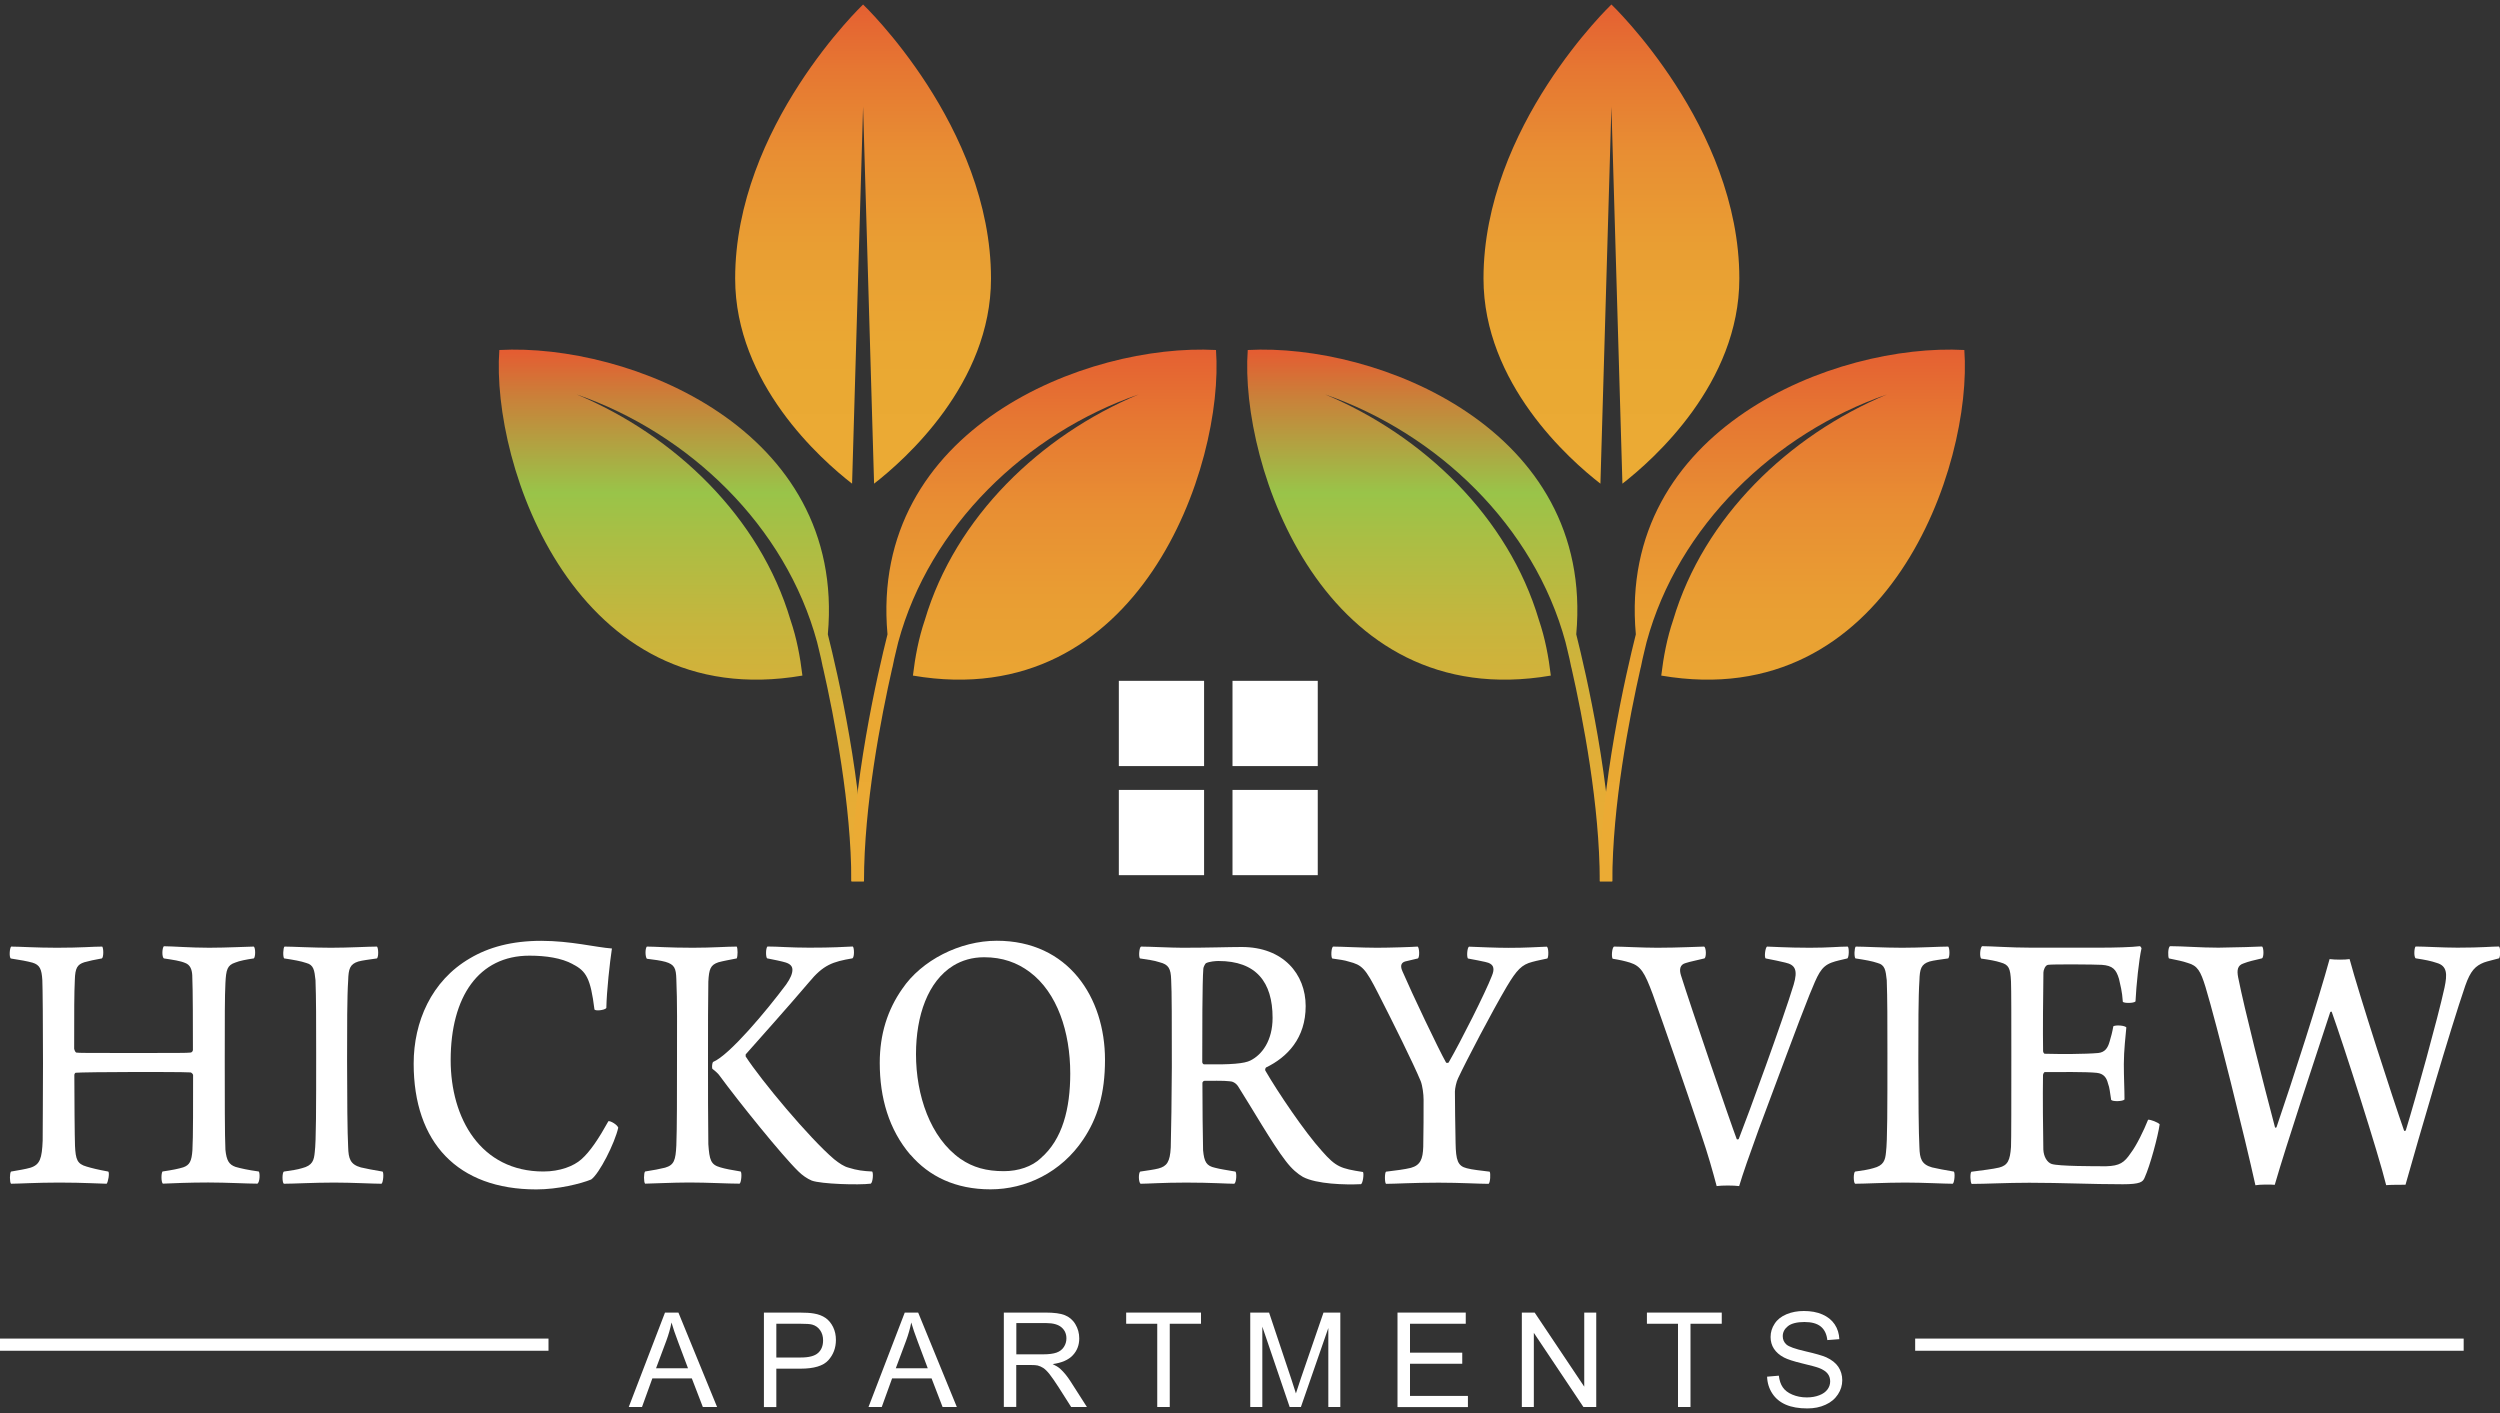 <?xml version="1.0" encoding="UTF-8"?>
<svg id="logos" xmlns="http://www.w3.org/2000/svg" xmlns:xlink="http://www.w3.org/1999/xlink" viewBox="0 0 300 169.58">
  <rect x="0" y="0" width="300" height="169.58" fill="#333333" stroke="none"/>
  <defs>
    <style>
      .cls-1 {
        fill: url(#linear-gradient-5);
      }

      .cls-2 {
        fill: url(#linear-gradient-6);
      }

      .cls-3 {
        fill: url(#linear-gradient-4);
      }

      .cls-4 {
        fill: url(#linear-gradient-3);
      }

      .cls-5 {
        fill: url(#linear-gradient-2);
      }

      .cls-6 {
        fill: url(#linear-gradient);
      }

      .cls-7 {
        fill: #fff;
      }
    </style>
    <linearGradient id="linear-gradient" x1="103.57" y1="57.88" x2="103.57" y2="-.38" gradientUnits="userSpaceOnUse">
      <stop offset="0" stop-color="#ebab34"/>
      <stop offset=".28" stop-color="#eaa833"/>
      <stop offset=".49" stop-color="#e99e33"/>
      <stop offset=".68" stop-color="#e88e33"/>
      <stop offset=".85" stop-color="#e67732"/>
      <stop offset="1" stop-color="#e45d32"/>
    </linearGradient>
    <linearGradient id="linear-gradient-2" x1="81.75" y1="107.13" x2="81.75" y2="42.25" gradientUnits="userSpaceOnUse">
      <stop offset="0" stop-color="#ebab34"/>
      <stop offset=".16" stop-color="#e7ac35"/>
      <stop offset=".33" stop-color="#dbaf38"/>
      <stop offset=".49" stop-color="#c7b53d"/>
      <stop offset=".65" stop-color="#abbe44"/>
      <stop offset=".74" stop-color="#99c449"/>
      <stop offset=".91" stop-color="#c8833a"/>
      <stop offset="1" stop-color="#e45d32"/>
    </linearGradient>
    <linearGradient id="linear-gradient-3" x1="124.09" y1="102.46" x2="124.09" y2="40.95" xlink:href="#linear-gradient"/>
    <linearGradient id="linear-gradient-4" x1="193.37" x2="193.37" xlink:href="#linear-gradient"/>
    <linearGradient id="linear-gradient-5" x1="171.56" x2="171.56" y2="42.25" xlink:href="#linear-gradient-2"/>
    <linearGradient id="linear-gradient-6" x1="213.89" y1="102.46" x2="213.89" y2="40.95" xlink:href="#linear-gradient"/>
  </defs>
  <g>
    <path class="cls-6" d="M103.57.54s-15.35,14.62-15.35,32.89c0,12.59,10.31,21.73,14.03,24.61l1.32-45.23,1.32,45.23c3.72-2.89,14.03-12.03,14.03-24.61,0-18.27-15.35-32.89-15.35-32.89Z"/>
    <path class="cls-5" d="M103.65,105.76c0-11.43-3.15-25.03-4.31-29.64,2.23-24.72-23.96-34.96-39.42-34.12-1.01,13.86,9.14,43.74,36.37,39.07-.27-2.26-.69-4.5-1.43-6.67-3.67-12.37-13.88-22.14-25.66-27.07,13.52,4.69,25.08,15.8,28.85,29.72.07.29.15.61.23.95.17.7.34,1.41.47,2.12,0-.02,0-.04,0-.05,1.39,6.12,3.41,16.61,3.41,25.69h1.46Z"/>
    <path class="cls-4" d="M102.19,105.76c0-11.43,3.15-25.03,4.31-29.64-2.23-24.72,23.96-34.96,39.42-34.12,1.01,13.86-9.14,43.74-36.37,39.07.27-2.26.69-4.5,1.43-6.67,3.67-12.37,13.88-22.14,25.66-27.07-13.52,4.69-25.08,15.8-28.85,29.72-.07.29-.15.61-.23.95-.17.7-.34,1.41-.47,2.12,0-.02,0-.04,0-.05-1.39,6.12-3.41,16.61-3.41,25.69h-1.46Z"/>
  </g>
  <g>
    <path class="cls-3" d="M193.37.54s-15.35,14.62-15.35,32.89c0,12.59,10.31,21.73,14.03,24.61l1.32-45.23,1.32,45.23c3.72-2.89,14.03-12.03,14.03-24.61,0-18.27-15.35-32.89-15.35-32.89Z"/>
    <path class="cls-1" d="M193.46,105.76c0-11.43-3.15-25.03-4.31-29.64,2.23-24.72-23.96-34.96-39.42-34.12-1.01,13.86,9.14,43.74,36.37,39.07-.27-2.26-.69-4.5-1.43-6.67-3.67-12.37-13.88-22.14-25.66-27.07,13.52,4.69,25.08,15.8,28.85,29.72.07.29.15.61.23.95.17.7.34,1.41.47,2.12,0-.02,0-.04,0-.05,1.39,6.12,3.41,16.61,3.41,25.69h1.46Z"/>
    <path class="cls-2" d="M191.99,105.76c0-11.43,3.15-25.03,4.31-29.64-2.23-24.72,23.96-34.96,39.42-34.12,1.01,13.86-9.14,43.74-36.37,39.07.27-2.26.69-4.5,1.43-6.67,3.67-12.37,13.88-22.14,25.66-27.07-13.52,4.69-25.08,15.8-28.85,29.72-.07.29-.15.61-.23.95-.17.7-.34,1.41-.47,2.12,0-.02,0-.04,0-.05-1.39,6.12-3.41,16.61-3.41,25.69h-1.46Z"/>
  </g>
  <rect class="cls-7" x="134.26" y="81.7" width="10.23" height="10.23"/>
  <rect class="cls-7" x="147.9" y="81.7" width="10.23" height="10.23"/>
  <rect class="cls-7" x="134.26" y="94.79" width="10.23" height="10.23"/>
  <rect class="cls-7" x="147.9" y="94.79" width="10.23" height="10.23"/>
  <g>
    <path class="cls-7" d="M1.31,113.59c.97,0,3.04.14,5.52.14,2.95,0,4.3-.14,5.44-.14.17.23.17,1.28-.04,1.42-.8.14-1.64.32-2.11.46-.84.27-1.1.69-1.14,2.1-.08,1.65-.08,3.71-.08,8.28.04.18.13.41.25.46.34.05,1.18.05,7.04.05,4.89,0,6.28,0,6.66-.05.17,0,.3-.18.3-.32,0-2.38,0-7.28-.08-8.97-.04-.69-.25-1.24-.84-1.46-.63-.27-1.43-.37-2.57-.55-.25-.18-.21-1.24,0-1.46,1.01,0,3.2.18,5.44.18,2.11,0,4.72-.14,5.36-.14.21.18.21,1.24,0,1.42-.93.14-1.69.28-2.23.5-.97.32-1.1.87-1.18,2.47-.08,1.6-.08,4.07-.08,9.47,0,3.98,0,8.97.08,10.52.13,1.28.42,1.78,1.22,2.06.63.18,1.48.37,2.78.55.17.18.13,1.33-.17,1.46-1.22,0-3.67-.14-5.9-.14s-4.34.09-5.44.14c-.21-.18-.21-1.24-.04-1.46,1.22-.18,1.9-.32,2.49-.5.76-.27,1.01-.73,1.1-2.06s.08-6.13.08-9.01c0-.09-.17-.32-.34-.32-.8-.05-4.34-.05-6.66-.05-3.29,0-6.7.05-7.08.09-.08,0-.17.18-.17.23,0,2.52.04,7.64.08,8.56.08,1.6.25,2.15,1.39,2.47.59.18,1.35.37,2.61.6.17.18-.04,1.33-.21,1.46-.67,0-2.74-.14-5.69-.14-2.7,0-4.93.14-5.78.14-.17-.18-.17-1.28,0-1.46,1.01-.18,1.69-.28,2.32-.46,1.18-.37,1.39-1.14,1.48-3.25,0-1.56.04-5.31.04-9.29,0-4.44-.04-9.2-.08-9.97-.08-1.33-.3-1.83-1.18-2.1-.67-.18-1.43-.32-2.61-.5-.21-.18-.13-1.24.04-1.42Z"/>
    <path class="cls-7" d="M34.15,113.59c.89,0,3.42.14,5.57.14s4.47-.14,5.52-.14c.17.18.21,1.19,0,1.42-.97.14-1.73.23-2.24.37-1.01.32-1.18.87-1.22,2.29-.13,1.92-.13,5.58-.13,9.61,0,4.44.04,8.79.13,10.39.04,1.37.25,2.06,1.52,2.42.59.14,1.52.32,2.61.5.17.14.08,1.33-.13,1.46-.97,0-3.54-.14-5.69-.14-2.45,0-4.85.14-6.03.14-.21-.14-.21-1.33,0-1.46.97-.14,1.6-.23,2.19-.41,1.27-.32,1.43-.96,1.52-1.92.17-1.33.17-5.35.17-11.85,0-3.8,0-6.63-.08-8.79-.13-1.19-.21-1.83-1.1-2.06-.67-.23-1.48-.37-2.66-.55-.17-.18-.13-1.28.04-1.42Z"/>
    <path class="cls-7" d="M68.72,115.69c-1.35-.73-3.2-1.01-5.19-1.01-6.07,0-9.45,4.9-9.45,12.54,0,6.95,3.58,13.36,11.13,13.36,1.98,0,3.63-.64,4.55-1.46,1.05-.92,2.11-2.52,3.25-4.58.25-.05,1.05.41,1.18.78-.42,1.88-2.28,5.54-3.25,6.22-1.22.5-3.96,1.19-6.58,1.19-9.45,0-14.72-5.63-14.72-15.1,0-4.99,2.11-9.93,6.75-12.63,2.24-1.33,5.02-2.1,8.56-2.1s6.54.78,8.48.92c-.25,1.65-.63,5.08-.67,7.14-.17.27-1.43.41-1.43.14-.46-3.66-.97-4.58-2.61-5.4Z"/>
    <path class="cls-7" d="M85,137.29c.13,1.92.3,2.47,1.43,2.79.59.18,1.35.32,2.45.5.17.14.08,1.33-.13,1.46-1.39,0-3.84-.14-6.03-.14-2.02,0-4.68.14-5.31.14-.17-.18-.17-1.28,0-1.46.93-.14,1.86-.32,2.4-.46,1.1-.32,1.26-.92,1.35-2.65.08-2.01.08-6.27.08-10.34,0-3.66.04-6.95-.08-9.65-.04-1.28-.21-1.74-1.31-2.06-.51-.14-1.35-.27-2.23-.37-.21-.27-.21-1.24,0-1.46,1.01,0,2.61.14,5.52.14,2.32,0,4.09-.14,5.27-.14.13.23.13,1.14,0,1.42-.72.14-1.69.32-2.19.46-.97.32-1.14.82-1.22,2.33-.04,2.01-.04,5.72-.04,9.29,0,3.8,0,7,.04,10.2ZM89.47,126.76c1.86,2.88,7.67,9.84,10.63,12.35.63.5,1.18.87,1.73,1.01,1.01.32,1.77.41,2.83.46.17.18.08,1.33-.17,1.46-1.43.18-5.95.05-7.08-.37-.55-.23-1.14-.64-1.6-1.1-1.98-1.92-7.21-8.42-9.49-11.53-.08-.14-.51-.55-.84-.78-.08-.23,0-.73.08-.82,1.98-.82,6.45-6.18,8.77-9.29.55-.78.76-1.33.76-1.78,0-.41-.25-.69-.8-.87-.46-.14-1.31-.32-2.24-.5-.17-.18-.17-1.19.04-1.42,1.31,0,2.74.14,5.02.14,2.87,0,4.05-.09,5.23-.14.17.14.21,1.24-.04,1.42-2.4.41-3.5.78-5.23,2.88-2.61,3.07-5.73,6.54-7.59,8.65v.23Z"/>
    <path class="cls-7" d="M109.24,138.57c-2.57-3.02-3.67-6.82-3.67-11.03,0-3.43.93-6.36,2.7-8.88,2.32-3.43,6.92-5.77,11.34-5.77,8.6,0,12.99,6.82,12.99,14.28,0,4.07-.89,7-2.61,9.56-2.66,3.98-6.92,5.99-11.13,5.99s-7.38-1.56-9.61-4.16ZM124.89,138.98c2.61-2.24,3.54-5.95,3.54-10.16,0-4.99-1.56-9.7-4.85-12.17-1.52-1.14-3.29-1.78-5.48-1.78-1.43,0-2.66.37-3.71,1.01-3.04,1.88-4.47,5.99-4.47,10.62,0,4.9,1.69,10.02,5.36,12.58,1.48,1.01,3.08,1.46,5.19,1.46,1.73,0,3.37-.55,4.43-1.56Z"/>
    <path class="cls-7" d="M136.9,113.59c.97,0,3.67.14,4.98.14,3.25,0,5.52-.09,7.13-.09,4.98,0,7.67,3.25,7.67,7.09s-2.19,6.13-4.76,7.37c-.08.09-.13.27-.08.37,1.48,2.56,4.72,7.37,6.79,9.65,1.69,1.92,2.23,2.1,4.93,2.52.13.18,0,1.37-.25,1.46-1.9.09-5.31,0-6.96-.87-.63-.37-1.31-.92-2.07-1.92-1.6-2.06-4.09-6.41-5.69-8.92-.29-.46-.72-.64-1.05-.64-.59-.09-2.45-.05-3.04-.05-.08,0-.21.18-.21.23,0,2.52.04,6.68.08,8.1.13,1.42.42,1.88,1.43,2.1.67.18,1.39.27,2.45.46.17.14.13,1.28-.13,1.46-.84,0-2.78-.14-5.78-.14-2.78,0-4.64.14-5.48.14-.25-.23-.25-1.28-.04-1.46.93-.14,1.64-.23,2.19-.37,1.01-.27,1.39-.78,1.48-2.52.04-1.01.13-7.09.13-9.65,0-5.17,0-9.2-.08-10.48-.04-1.33-.3-1.83-1.39-2.1-.67-.23-1.48-.32-2.36-.46-.17-.23-.08-1.33.13-1.42ZM144.7,115.6c-.08.05-.3.46-.3.64-.13,1.6-.13,7.82-.13,11.21,0,.14.13.27.21.27,3.25.05,4.85-.09,5.57-.46,1.39-.69,2.66-2.38,2.66-5.12,0-4.3-1.98-6.82-6.49-6.82-.3,0-1.1.05-1.52.27Z"/>
    <path class="cls-7" d="M159.96,113.59c1.01,0,3.42.14,5.27.14,1.43,0,4.34-.09,4.89-.14.21.14.25,1.24.04,1.42-.51.14-1.26.28-1.56.37-.55.18-.55.64-.3,1.19,1.1,2.56,4.34,9.38,5.23,10.94.04.05.25.05.3,0,1.48-2.56,4.43-8.42,5.19-10.39.34-.82.34-1.46-.8-1.69-.59-.14-1.14-.23-2.07-.41-.17-.23-.08-1.33.13-1.42,1.31.05,3.25.14,4.77.14,2.11,0,3.16-.09,4.55-.14.25.05.25,1.28.08,1.42-.59.14-1.18.23-1.81.41-1.26.32-1.86.96-3.04,2.93-1.81,3.07-4.85,8.88-5.86,11.03-.21.41-.38,1.24-.38,1.6,0,1.69.04,3.84.08,6.18.04,2.06.25,2.75,1.35,3.02.67.18,1.64.27,2.74.41.13.18.08,1.33-.13,1.46-1.1,0-3.42-.14-5.99-.14-3.16,0-5.19.14-6.32.14-.17-.14-.17-1.33,0-1.46,1.18-.14,2.28-.28,2.99-.46,1.14-.32,1.43-1.05,1.48-2.52.04-2.24.04-3.66.04-5.67,0-.64-.13-1.65-.34-2.2-.89-2.15-3.37-7.14-5.1-10.52-1.56-3.07-1.94-3.43-3.54-3.84-.55-.18-1.05-.23-1.98-.37-.17-.18-.13-1.24.08-1.42Z"/>
    <path class="cls-7" d="M193.69,113.59c1.01,0,3.37.14,5.19.14,2.57,0,5.06-.14,5.61-.14.25.09.3,1.28.04,1.42-.89.23-1.69.37-2.23.55-.72.18-.8.78-.59,1.46,1.22,3.89,5.9,17.57,6.7,19.68.08.05.21.05.25-.05,1.1-2.79,5.36-14.46,6.58-18.49.51-1.74.21-2.38-1.01-2.65-.63-.14-1.35-.32-2.36-.5-.17-.18-.04-1.28.17-1.42.55,0,2.32.14,5.14.14,2.32,0,3.46-.14,4.55-.14.17.09.17,1.24-.04,1.42-.72.18-1.31.28-1.9.5-1.31.5-1.64,1.42-2.66,3.89-1.31,3.25-3.96,10.48-6.11,16.2-1.05,2.88-1.9,5.31-2.32,6.73-.67-.09-2.07-.09-2.7,0-.46-1.74-1.05-3.84-1.85-6.18-2.07-6.18-4.6-13.45-5.82-16.84-.97-2.61-1.43-3.39-2.74-3.8-.59-.18-1.18-.32-2.07-.46-.17-.23-.08-1.37.17-1.46Z"/>
    <path class="cls-7" d="M222.7,113.59c.89,0,3.42.14,5.57.14s4.47-.14,5.52-.14c.17.18.21,1.19,0,1.42-.97.14-1.73.23-2.24.37-1.01.32-1.18.87-1.22,2.29-.13,1.92-.13,5.58-.13,9.61,0,4.44.04,8.79.13,10.39.04,1.37.25,2.06,1.52,2.42.59.14,1.52.32,2.61.5.17.14.08,1.33-.13,1.46-.97,0-3.54-.14-5.69-.14-2.45,0-4.85.14-6.03.14-.21-.14-.21-1.33,0-1.46.97-.14,1.6-.23,2.19-.41,1.26-.32,1.43-.96,1.52-1.92.17-1.33.17-5.35.17-11.85,0-3.8,0-6.63-.08-8.79-.13-1.19-.21-1.83-1.1-2.06-.67-.23-1.48-.37-2.66-.55-.17-.18-.13-1.28.04-1.42Z"/>
    <path class="cls-7" d="M237.83,113.54c1.1,0,3.46.18,5.86.18h8.35c1.6,0,3.79-.05,4.77-.18.04.05.17.18.17.27-.3,1.28-.63,4.44-.72,6.36-.21.23-1.35.23-1.52.05-.08-1.28-.3-2.01-.46-2.75-.34-1.14-.76-1.6-2.07-1.69-.76-.05-5.99-.09-6.45,0-.34.05-.55.64-.55.92-.04,2.75-.08,7.05-.04,9.43,0,.09.08.32.21.32,1.86.05,4.85.05,6.41-.09.8-.09,1.14-.6,1.35-1.33.17-.55.34-1.19.46-1.88.34-.18,1.39-.09,1.56.14-.08.96-.3,2.75-.3,4.39s.08,3.02.08,4.26c-.21.23-1.39.27-1.6.05-.17-1.01-.17-1.42-.38-1.97-.17-.69-.51-1.19-1.35-1.28-1.31-.14-4.55-.09-6.24-.09-.08,0-.21.23-.21.37-.04,2.42,0,6.82.04,8.92.04.87.46,1.56,1.01,1.74.84.27,5.06.27,6.54.27,1.6-.05,2.15-.41,2.95-1.6.67-.87,1.56-2.7,2.07-3.98.25-.05,1.22.32,1.39.55-.21,1.46-1.14,4.94-1.81,6.41-.21.5-.51.78-2.61.78-3.84,0-7.25-.18-11.22-.18-2.78,0-5.19.14-6.92.14-.17-.18-.21-1.28-.04-1.46,1.35-.18,2.57-.32,3.33-.5,1.05-.27,1.31-.87,1.43-2.47.04-.82.04-5.77.04-10.89,0-4.12,0-8.14-.04-8.97-.08-1.6-.25-2.01-1.26-2.29-.55-.18-1.31-.32-2.32-.46-.21-.23-.13-1.24.08-1.46Z"/>
    <path class="cls-7" d="M260.39,113.54c1.52,0,3.71.18,5.82.18,2.83-.05,4.22-.09,5.23-.14.21.09.25,1.28,0,1.42-.97.23-1.6.37-2.19.6-.76.23-.84.82-.67,1.69.76,3.84,2.99,12.58,4.43,18.03.04,0,.13,0,.17-.05,1.94-5.67,5.1-15.51,6.37-20.18.67.09,1.86.09,2.4,0,1.14,4.25,5.19,16.75,6.54,20.59.04.05.17.05.21-.05,1.18-3.84,3.84-13.45,4.64-17.11.34-1.6.34-2.61-.93-2.97-.67-.23-1.35-.37-2.53-.55-.25-.18-.17-1.33,0-1.42,1.05,0,3.25.14,5.02.14,2.91,0,4.13-.14,4.98-.14.21.18.17,1.28,0,1.42-.8.23-1.31.32-1.81.5-1.01.41-1.6.96-2.24,2.79-1.85,5.4-5.52,18.03-7.17,23.88-.42,0-1.86,0-2.32.05-.93-3.8-5.1-16.79-6.54-20.82-.04,0-.13,0-.17.05-1.98,6.04-5.23,15.79-6.66,20.73-.42-.05-1.81-.05-2.32.05-1.26-5.72-4.64-19.31-5.99-23.79-.59-1.92-.97-2.56-2.11-2.88-.67-.23-1.18-.32-2.28-.55-.13-.18-.13-1.33.13-1.46Z"/>
  </g>
  <g>
    <path class="cls-7" d="M75.45,168.84l4.35-11.33h1.61l4.64,11.33h-1.71l-1.32-3.43h-4.74l-1.24,3.43h-1.59ZM78.72,164.19h3.84l-1.18-3.14c-.36-.95-.63-1.74-.8-2.35-.14.73-.35,1.45-.61,2.16l-1.24,3.32Z"/>
    <path class="cls-7" d="M91.67,168.84v-11.33h4.27c.75,0,1.33.04,1.72.11.56.09,1.02.27,1.4.53.38.26.68.63.91,1.09.23.47.34.98.34,1.55,0,.96-.31,1.78-.92,2.45-.61.67-1.72,1-3.32,1h-2.91v4.61h-1.5ZM93.17,162.9h2.93c.97,0,1.66-.18,2.06-.54.41-.36.61-.87.61-1.52,0-.47-.12-.88-.36-1.22s-.56-.56-.95-.67c-.25-.07-.72-.1-1.4-.1h-2.9v4.05Z"/>
    <path class="cls-7" d="M104.22,168.84l4.35-11.33h1.61l4.64,11.33h-1.71l-1.32-3.43h-4.74l-1.24,3.43h-1.59ZM107.49,164.19h3.84l-1.18-3.14c-.36-.95-.63-1.74-.8-2.35-.14.73-.35,1.45-.61,2.16l-1.24,3.32Z"/>
    <path class="cls-7" d="M120.46,168.84v-11.33h5.02c1.01,0,1.78.1,2.3.31s.95.56,1.26,1.08c.31.51.47,1.08.47,1.71,0,.8-.26,1.48-.78,2.03-.52.55-1.32.9-2.41,1.05.4.19.7.38.9.56.44.4.85.9,1.24,1.51l1.97,3.08h-1.89l-1.5-2.36c-.44-.68-.8-1.2-1.08-1.56-.28-.36-.54-.61-.76-.76-.22-.14-.45-.24-.68-.3-.17-.04-.45-.06-.83-.06h-1.74v5.03h-1.5ZM121.96,162.52h3.22c.68,0,1.22-.07,1.61-.21s.68-.37.88-.68.3-.65.3-1.02c0-.54-.19-.98-.58-1.32-.39-.34-1-.52-1.84-.52h-3.59v3.75Z"/>
    <path class="cls-7" d="M138.87,168.84v-9.99h-3.73v-1.34h8.98v1.34h-3.75v9.99h-1.5Z"/>
    <path class="cls-7" d="M150.03,168.84v-11.33h2.26l2.68,8.02c.25.75.43,1.31.54,1.68.13-.41.33-1.02.6-1.82l2.71-7.88h2.02v11.33h-1.44v-9.48l-3.29,9.48h-1.35l-3.28-9.64v9.64h-1.44Z"/>
    <path class="cls-7" d="M167.7,168.84v-11.33h8.19v1.34h-6.69v3.47h6.27v1.33h-6.27v3.86h6.95v1.34h-8.45Z"/>
    <path class="cls-7" d="M182.62,168.84v-11.33h1.54l5.95,8.89v-8.89h1.44v11.33h-1.54l-5.95-8.9v8.9h-1.44Z"/>
    <path class="cls-7" d="M201.36,168.84v-9.99h-3.73v-1.34h8.98v1.34h-3.75v9.99h-1.5Z"/>
    <path class="cls-7" d="M212.05,165.2l1.41-.12c.07.57.22,1.03.47,1.39.24.36.62.66,1.14.88.52.22,1.09.34,1.74.34.57,0,1.08-.09,1.51-.26.44-.17.76-.4.98-.7s.32-.62.32-.97-.1-.67-.31-.93c-.21-.26-.55-.49-1.02-.67-.3-.12-.98-.3-2.02-.55-1.04-.25-1.77-.49-2.19-.71-.54-.28-.94-.64-1.21-1.05s-.4-.89-.4-1.41c0-.57.16-1.11.49-1.6.32-.5.8-.87,1.42-1.13.62-.26,1.32-.39,2.08-.39.84,0,1.58.13,2.22.41s1.13.67,1.48,1.19c.35.52.53,1.12.56,1.78l-1.44.11c-.08-.72-.34-1.26-.78-1.62-.45-.37-1.1-.55-1.97-.55s-1.57.17-1.98.5c-.41.33-.62.73-.62,1.2,0,.41.15.74.44,1,.29.26,1.04.53,2.26.81s2.05.52,2.51.72c.66.3,1.15.69,1.46,1.15.31.47.47,1,.47,1.61s-.17,1.17-.52,1.7-.84.95-1.49,1.24c-.65.3-1.37.44-2.18.44-1.03,0-1.88-.15-2.58-.45-.69-.3-1.24-.75-1.63-1.35-.39-.6-.6-1.28-.62-2.04Z"/>
  </g>
  <rect class="cls-7" x="0" y="160.63" width="65.82" height="1.46"/>
  <rect class="cls-7" x="229.82" y="160.63" width="65.82" height="1.46"/>
</svg>